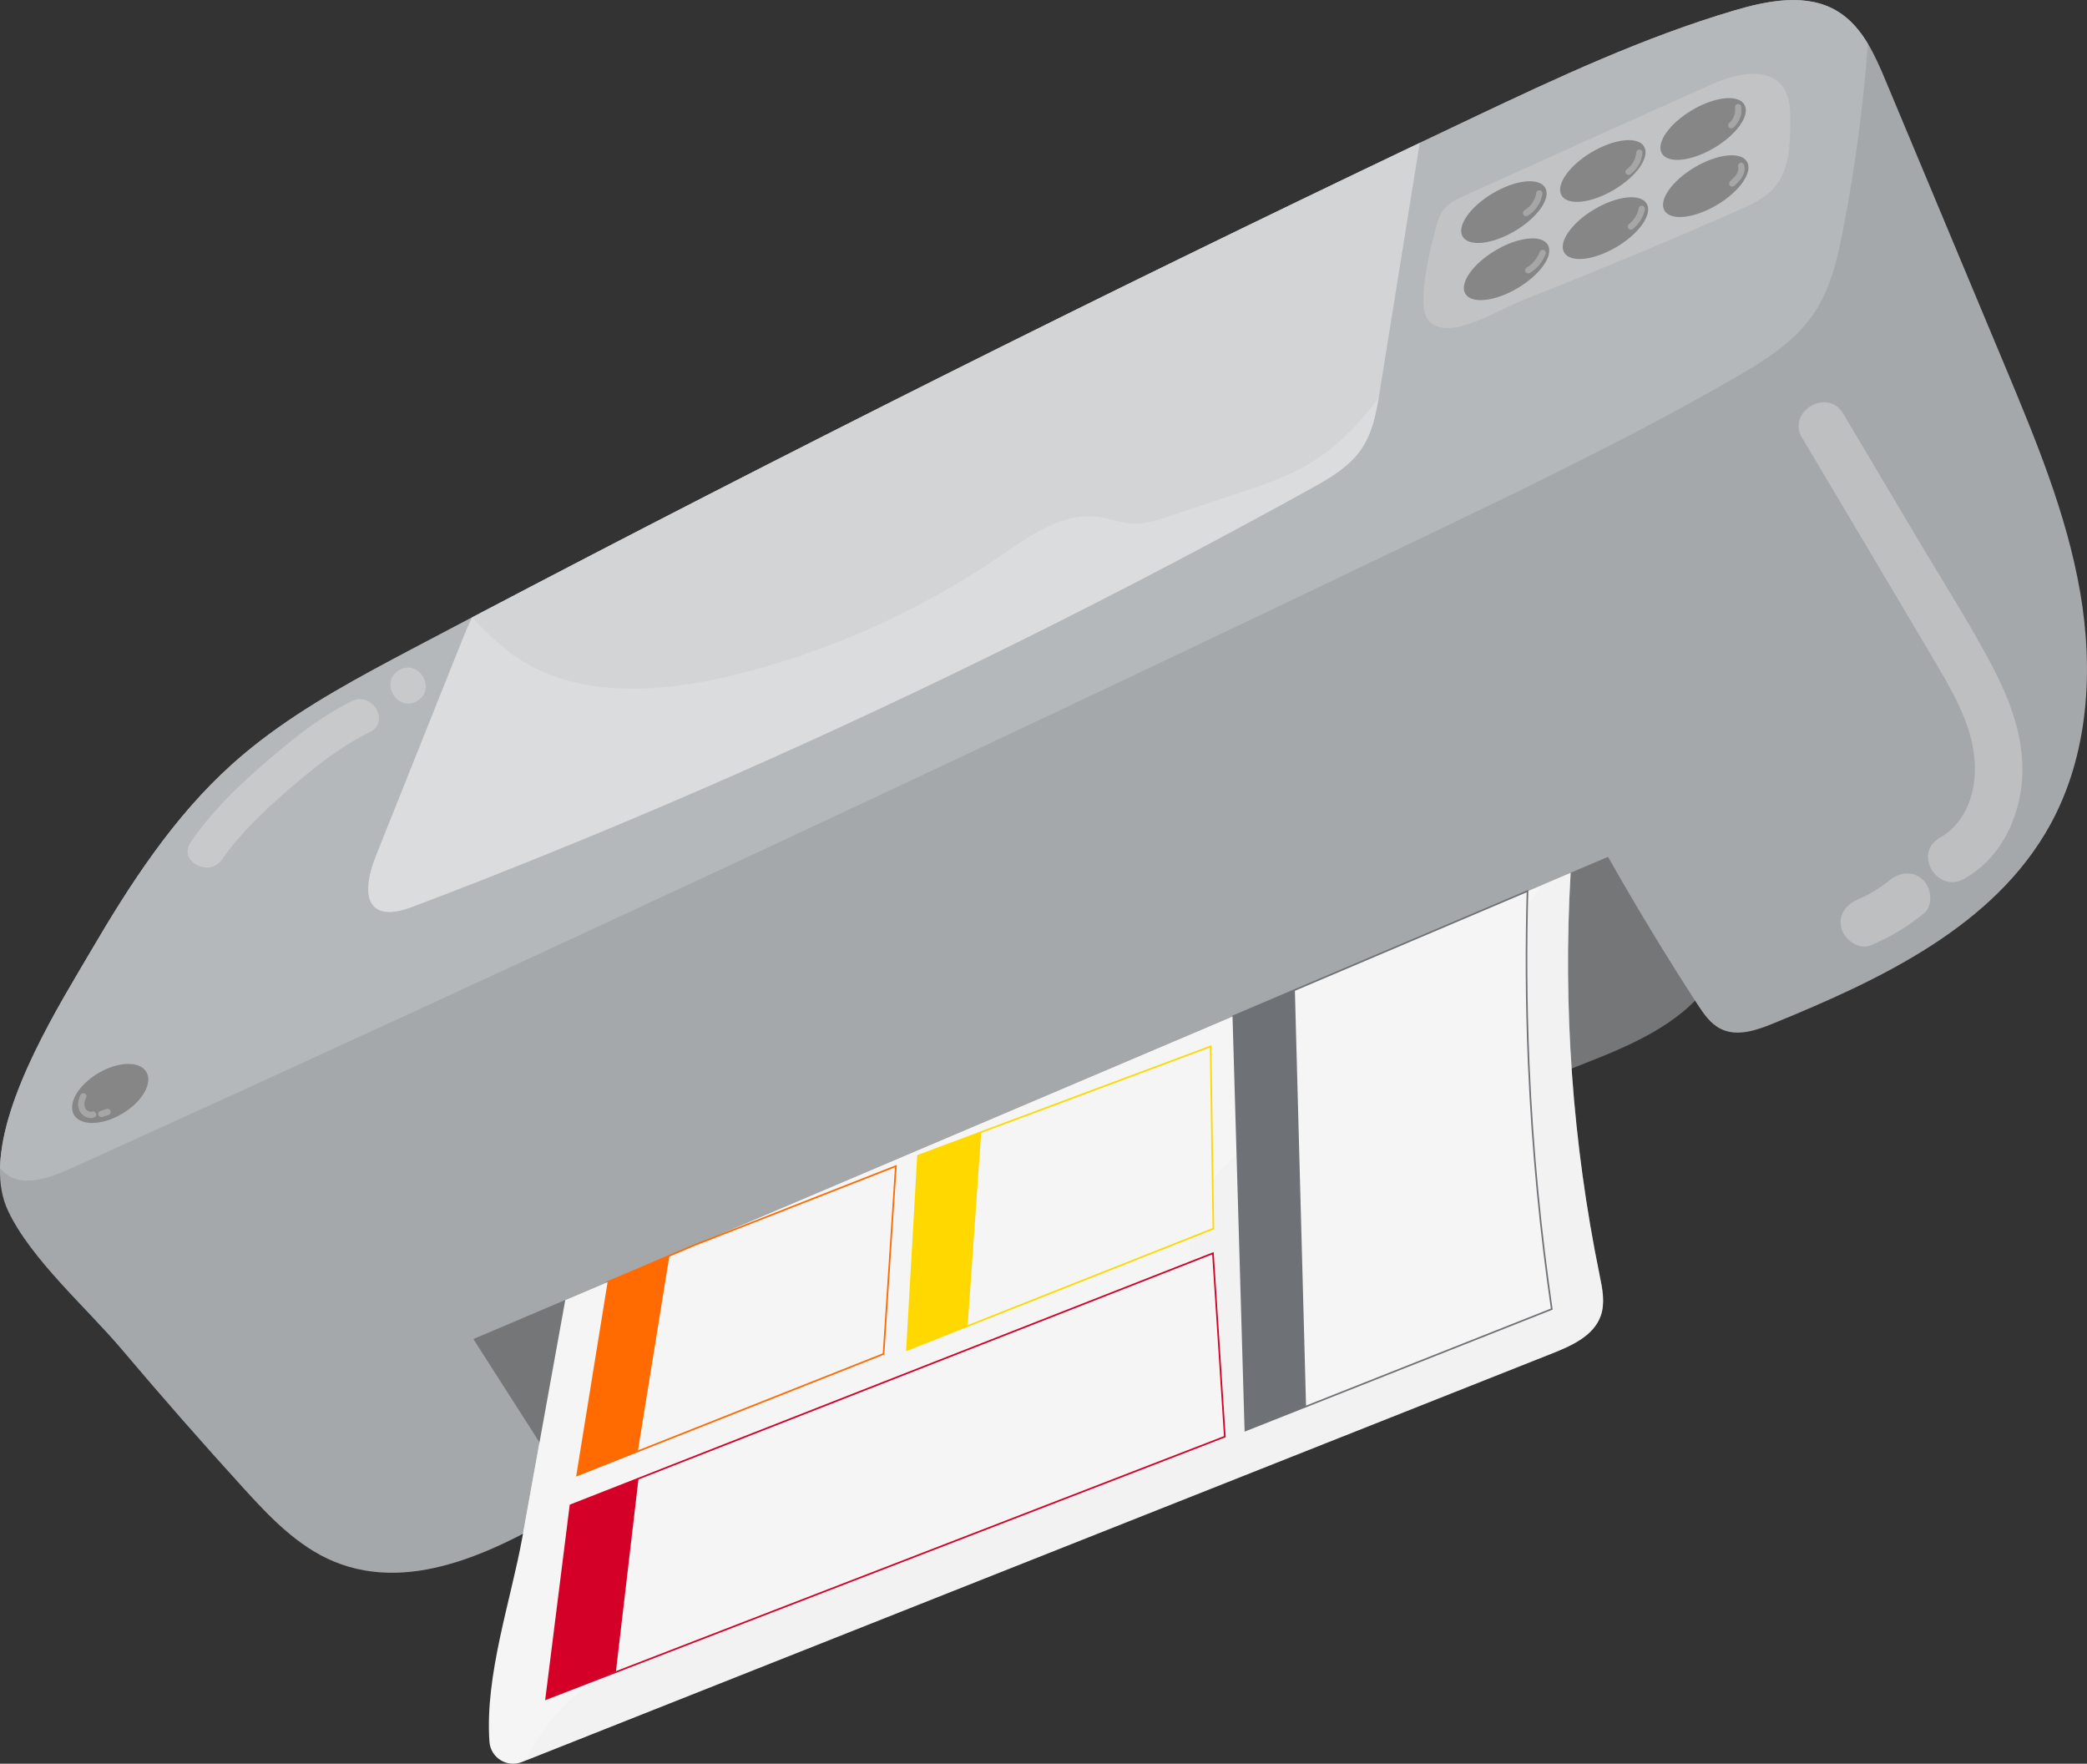 <?xml version="1.0" encoding="UTF-8"?><svg id="Layer_2" xmlns="http://www.w3.org/2000/svg" viewBox="0 0 645.87 545.8"><rect x="0" y="0" width="645.87" height="545.8" fill="#333333" stroke="none"/><defs><style>.cls-1{fill:#ffd800;}.cls-2{fill:#ff6a01;}.cls-3{fill:#ececed;}.cls-4{stroke:#d40028;}.cls-4,.cls-5,.cls-6,.cls-7,.cls-8{fill:#f5f5f5;}.cls-4,.cls-5,.cls-6,.cls-8{stroke-miterlimit:10;stroke-width:.5px;}.cls-5{stroke:#6e7276;}.cls-6{stroke:#ffd800;}.cls-9{fill:#d2d4d6;}.cls-10{fill:#b5b8ba;}.cls-11{fill:#757677;}.cls-12{opacity:.33;}.cls-13{opacity:.32;}.cls-14{fill:#c2c3c4;}.cls-15{fill:#a5a8ab;}.cls-16{fill:#868687;}.cls-17{fill:#6e7276;}.cls-18{fill:#d4e6d5;}.cls-8{stroke:#ff6a01;}.cls-19{fill:#d40028;}</style></defs><g id="Layer_3"><g id="Printer"><g id="Print"><path class="cls-11" d="M145.18,403.18c-3.55,9.56,6.88,36.51,9.03,46.12.79,3.53,1.58,7.06,2.37,10.59,110.95-43.47,221.9-86.95,332.85-130.42,14.68-5.75,30.18-12.11,39.45-24.87-10.35-19.84-20.7-39.69-31.05-59.53-67.05,29.85-134.1,59.7-201.15,89.54-33.52,14.92-67.05,29.85-100.57,44.77-8.05,3.58-16.09,7.16-24.14,10.75-5.73,2.55-22.54,6.61-26.02,11.58-.3.43-.55.92-.75,1.47Z"/><path class="cls-15" d="M578.06,13.51c2.19,3.65,3.93,7.69,5.56,11.6,12.28,29.37,24.56,58.74,36.84,88.11,9.51,22.76,19.1,45.75,23.3,70.05,4.2,24.3,2.61,50.38-9.29,71.99-17.28,31.39-52.41,47.85-85.57,61.41-5.22,2.14-11.23,4.24-16.3,1.77-3.25-1.58-5.39-4.74-7.36-7.77-9.66-14.88-18.86-30.06-27.6-45.51-117.05,49.74-234.1,99.49-351.15,149.22,10.78,16.84,21.57,33.69,32.35,50.53-22.99,14.09-50.65,28.65-75.54,18.3-11.26-4.68-19.94-13.87-28.14-22.89-12.77-14.04-25.29-28.31-37.54-42.81-10.76-12.72-27.96-27.73-35.09-42.73-1.88-3.94-2.63-8.43-2.53-13.24.44-22.2,18.87-51.42,27.9-66.85,12.31-21.07,25.77-41.88,43.92-58.19,2.8-2.51,5.69-4.91,8.66-7.2,14.49-11.16,30.83-19.89,47.05-28.46,108.21-57.18,217.66-112.01,328.26-164.42,26.34-12.48,52.87-24.88,80.82-33.16,10.56-3.13,22.62-5.49,32.04.23,4.01,2.43,6.98,6,9.4,10.03Z"/><path class="cls-18" d="M166.97,446.35c3.96,6.19,7.93,12.37,11.89,18.56-5.44,3.33-11.14,6.7-17.01,9.74,1.71-9.43,3.41-18.87,5.12-28.31Z"/><path class="cls-10" d="M578.06,13.51c-1.42,19.2-3.96,38.32-7.6,57.22-1.79,9.27-3.96,18.75-9.3,26.54-5.94,8.68-15.21,14.4-24.32,19.65-30.1,17.38-61.44,32.53-92.77,47.57-56.4,27.09-112.92,53.93-169.55,80.52-66.63,31.28-133.42,62.22-200.37,92.82-16.74,7.65-33.49,15.27-50.24,22.88-9.09,4.13-18.13,7.62-23.9.83.44-22.2,18.87-51.42,27.9-66.85,12.31-21.07,25.77-41.88,43.92-58.19,2.8-2.51,5.69-4.91,8.66-7.2,14.49-11.16,30.83-19.89,47.05-28.46,6.2-3.27,12.4-6.54,18.6-9.79,96.78-50.84,194.55-99.79,293.23-146.81,5.48-2.61,10.95-5.21,16.43-7.81,26.34-12.48,52.87-24.88,80.82-33.16,10.56-3.13,22.62-5.49,32.04.23,4.01,2.43,6.98,6,9.4,10.03Z"/><path class="cls-9" d="M439.37,44.22c-4.11,25.56-8.22,51.12-12.34,76.68-.11.71-.23,1.43-.35,2.15-.93,5.52-2.13,11.07-5.21,15.69-3.85,5.76-10.13,9.35-16.2,12.7-51.42,28.38-103.91,54.86-157.4,79.13-26.4,11.98-53.04,23.42-79.93,34.28-13.43,5.43-26.91,10.73-40.46,15.84-13.51,5.09-16.24-3.07-11.13-15.86,8.82-22.05,17.64-44.1,26.45-66.15,1.02-2.54,2.05-5.12,3.3-7.56.01-.03.03-.06.05-.09,96.78-50.84,194.55-99.79,293.23-146.81Z"/><path class="cls-14" d="M455.44,59.57c-.81.37-1.61.73-2.42,1.1-2.22,1.01-4.51,2.07-6.06,3.94-1.36,1.64-2.02,3.74-2.57,5.8-1.42,5.33-6.46,24.27-2.19,28.91,6.07,6.6,21.67-3.54,29.19-6.5,22.28-8.77,44.39-17.98,66.3-27.62,4.26-1.88,8.68-3.89,11.65-7.47,4.39-5.31,4.66-12.8,4.71-19.69.03-3.88-.03-8.08-2.35-11.2-4.84-6.53-15.04-3.85-22.47-.53-24.63,11.02-49.23,22.11-73.8,33.26Z"/><ellipse class="cls-16" cx="465.42" cy="65.63" rx="14.84" ry="6.77" transform="translate(31.75 246.9) rotate(-30.71)"/><ellipse class="cls-16" cx="466.23" cy="83.32" rx="14.84" ry="6.77" transform="translate(22.84 249.79) rotate(-30.71)"/><ellipse class="cls-16" cx="496.02" cy="52.91" rx="14.84" ry="6.77" transform="translate(42.55 260.74) rotate(-30.71)"/><ellipse class="cls-16" cx="496.84" cy="70.59" rx="14.84" ry="6.77" transform="translate(33.63 263.64) rotate(-30.71)"/><ellipse class="cls-16" cx="527.07" cy="39.91" rx="14.84" ry="6.77" transform="translate(53.53 274.78) rotate(-30.71)"/><ellipse class="cls-16" cx="527.88" cy="57.6" rx="14.84" ry="6.77" transform="translate(44.62 277.67) rotate(-30.71)"/><path class="cls-7" d="M486.07,270.08c-2.42,41.69.6,83.69,8.98,124.59.86,4.15,1.74,8.55.33,12.54-2.17,6.13-8.87,9.18-14.92,11.58l-317.47,125.9-1.49.59c-4.61,1.83-9.67-1.34-10.03-6.27-1.46-20.52,6.63-43.67,10.18-63.25.07-.37.13-.74.2-1.1,1.71-9.44,3.41-18.87,5.12-28.31,2.66-14.68,5.31-29.37,7.97-44.04,100.8-42.84,201.6-85.68,302.41-128.51,2.91-1.23,5.81-2.47,8.72-3.71Z"/><ellipse class="cls-16" cx="34.11" cy="338.37" rx="13.02" ry="7.29" transform="translate(-168.02 64.88) rotate(-30.71)"/><g class="cls-13"><path class="cls-3" d="M486.07,270.08c-2.42,41.69.6,83.69,8.98,124.59.86,4.15,1.74,8.55.33,12.54-2.17,6.13-8.87,9.18-14.92,11.58l-317.47,125.9c6.38-15.64,22.47-26.43,36.14-37.4,35.57-28.54,75.79-51.29,118.63-66.94,12.24-4.47,24.94-8.5,35.29-16.43,10.35-7.93,18.02-20.85,15.68-33.67-6.44-35.3,49.01-51.51,71.15-73.04,13.72-13.35,26.27-27.9,37.48-43.41,2.91-1.23,5.81-2.47,8.72-3.71Z"/></g><g class="cls-12"><path class="cls-3" d="M557.72,135.53c13.47,22.68,26.99,45.33,40.4,68.05,5.7,9.65,12.05,20.12,12.95,31.57.73,9.3-2.25,19.27-10.74,24.1s-.72,17.41,7.55,12.71c10.53-5.99,16.34-17,17.72-28.79,1.55-13.3-3.24-26.08-9.38-37.65-6.93-13.06-14.96-25.6-22.51-38.31-7.76-13.07-15.52-26.14-23.28-39.21-4.86-8.18-17.57-.64-12.71,7.55h0Z"/></g><g class="cls-12"><path class="cls-3" d="M584.67,272.48c-2.84,2.31-6.24,4.38-9.61,5.8-3.67,1.55-6.33,4.87-5.18,9.08.95,3.45,5.38,6.74,9.08,5.18,6.07-2.56,11.25-5.66,16.36-9.81,3.1-2.52,2.42-7.92-.2-10.45-3.16-3.05-7.34-2.32-10.45.2h0Z"/></g><g class="cls-12"><path class="cls-3" d="M68.73,265.95c5.68-8.2,12.61-14.64,20.09-21.17,7.98-6.96,16.15-13.51,25.67-18.26,6.38-3.19.69-12.7-5.66-9.53-10.37,5.18-19.32,12.51-28,20.1-8.26,7.21-15.53,14.44-21.79,23.48-4.06,5.86,5.66,11.2,9.7,5.37h0Z"/></g><g class="cls-12"><path class="cls-3" d="M129.13,216.93c6.13-3.64.48-13.18-5.66-9.53s-.48,13.18,5.66,9.53h0Z"/></g><g class="cls-13"><path class="cls-3" d="M426.68,123.05c-.93,5.52-2.13,11.07-5.21,15.69-3.85,5.76-10.13,9.35-16.2,12.7-51.42,28.38-103.91,54.86-157.4,79.13-26.4,11.98-53.04,23.42-79.93,34.28-13.43,5.43-26.91,10.73-40.46,15.84-13.51,5.09-16.24-3.07-11.13-15.86,8.82-22.05,17.64-44.1,26.45-66.15,1.02-2.54,2.05-5.12,3.3-7.56,3.84,3.96,7.73,7.89,12.04,11.07,19.15,14.13,45.62,12.41,68.74,6.77,29.48-7.2,57.64-19.77,82.68-36.91,9.3-6.37,19.53-13.73,30.68-12.06,3.42.51,6.69,1.87,10.14,2.06,3.76.2,7.44-1,11.01-2.19,7.35-2.45,14.71-4.9,22.06-7.34,7.28-2.42,14.62-4.87,21.25-8.74,8.83-5.16,15.89-12.48,21.99-20.73Z"/></g><g class="cls-13"><path class="cls-3" d="M475.45,59.6c-.2,1.23-.57,2.2-1.27,3.23-.59.89-1.47,1.7-2.42,2.26-.45.27-.61.88-.34,1.33s.88.61,1.33.34c2.4-1.42,4.15-3.92,4.58-6.69.08-.52-.16-1.04-.7-1.18-.47-.12-1.1.18-1.18.7h0Z"/></g><g class="cls-13"><path class="cls-3" d="M476.48,78.03c-.15.41-.44,1-.71,1.45-.13.22-.27.44-.41.65-.13.19-.26.35-.45.58-.76.9-1.49,1.52-2.46,2.1-.45.27-.61.88-.34,1.33s.88.61,1.33.34c2.29-1.36,4-3.48,4.92-5.97.18-.49-.23-1.06-.7-1.18-.55-.14-1,.21-1.18.7h0Z"/></g><g class="cls-13"><path class="cls-3" d="M506.37,47.25c0,.08-.01.15-.02.23-.01.16.02-.13,0,.03-.02.14-.04.27-.07.41-.05.27-.12.53-.2.8-.04.13-.08.26-.13.39-.02.06-.07.19-.02.07-.02.06-.05.11-.07.17-.12.27-.24.52-.39.78-.14.24-.28.47-.44.69-.09.13.08-.11-.01.02-.05.06-.09.12-.14.18-.09.11-.17.21-.27.31-.18.2-.38.4-.58.58-.1.09-.21.18-.31.27.08-.07.06-.04-.01,0-.07.05-.15.11-.22.16-.41.29-.64.87-.34,1.33.27.41.89.65,1.33.34,2.23-1.58,3.62-4.04,3.84-6.77.04-.51-.49-.99-.98-.97-.56.03-.92.44-.97.98h0Z"/></g><g class="cls-13"><path class="cls-3" d="M507.15,64.37c-.1.51-.24,1-.42,1.49.05-.13,0,.01-.03.07s-.05.11-.07.17c-.05.11-.1.22-.15.33-.12.25-.25.49-.4.72-.06.1-.13.21-.2.31-.03.05-.07.1-.1.15s-.12.17-.04.06c-.15.21-.32.41-.49.6s-.35.38-.54.56c-.09.08-.18.17-.27.25-.06.05-.12.1-.17.15-.03.02-.19.15-.05.04-.4.31-.65.86-.34,1.33.26.4.9.67,1.33.34,1.95-1.51,3.34-3.64,3.82-6.07.1-.5-.17-1.07-.7-1.18-.49-.1-1.08.17-1.18.7h0Z"/></g><g class="cls-13"><path class="cls-3" d="M537.91,51.56c.02.06.03.13.05.19,0,.02.03.19.01.07-.02-.14,0,.1,0,.11,0,.05,0,.1,0,.16,0,.12-.01.23-.01.35,0,.14.03-.15,0-.01-.01.06-.02.13-.03.19-.05.23-.12.46-.2.68.03-.08.04-.1,0-.01-.03.06-.05.12-.08.18-.05.11-.11.21-.17.31s-.12.2-.18.29c-.04.06-.09.13-.13.19-.09.13.08-.1-.01.02-.18.21-.35.43-.54.63-.39.42-.81.8-1.23,1.19-.38.34-.35,1.04.03,1.38.42.37.97.34,1.38-.03.93-.85,1.86-1.74,2.46-2.86.58-1.08.83-2.34.52-3.53-.13-.49-.7-.84-1.19-.68s-.82.67-.68,1.19h0Z"/></g><g class="cls-13"><path class="cls-3" d="M536.94,33.37c-.04-.26,0-.02,0,.02,0,.06.01.11.02.17,0,.13.01.25.02.38s0,.25,0,.38c0,.11-.05.27-.03.38-.02-.09.02-.15,0,0,0,.06-.02.11-.03.17-.02.12-.05.25-.08.37-.06.25-.13.49-.22.72-.06.16-.05.03,0,0-.02.02-.07.16-.08.19-.05.1-.1.21-.15.31-.12.22-.25.44-.39.65-.02.03-.13.19-.04.07s-.03.04-.05.06c-.08.11-.17.21-.27.32-.17.19-.35.36-.54.53-.39.33-.34,1.05.03,1.38.42.37.96.33,1.38-.03.92-.8,1.58-1.85,2-2.98.43-1.15.5-2.37.33-3.58-.07-.5-.74-.83-1.19-.68-.55.18-.76.65-.68,1.19h0Z"/></g><g class="cls-13"><path class="cls-3" d="M24.93,338.81c-.82,1.58-1.11,3.56-.2,5.17.83,1.47,2.7,2.41,4.35,1.85.48-.16.85-.67.68-1.19-.15-.48-.68-.86-1.19-.68-.07.02-.14.04-.2.06-.08.02-.18.04-.04.02-.14.02-.28.01-.42,0-.24,0,.14.05-.09-.01-.07-.02-.14-.03-.2-.05s-.14-.04-.2-.07c.13.05.02,0-.04-.03-.13-.06-.25-.14-.37-.22-.09-.06.1.09-.04-.03-.05-.05-.11-.09-.16-.14s-.1-.1-.15-.15c-.03-.03-.17-.24-.06-.06-.08-.12-.16-.24-.23-.37-.01-.02-.1-.23-.06-.12s-.05-.15-.05-.15c-.05-.15-.08-.3-.11-.46-.03-.17,0,.02-.01-.08,0-.08-.01-.16-.02-.24,0-.16,0-.32.01-.48.01-.29-.03.15.01-.14.01-.06.02-.13.03-.19.03-.17.08-.35.13-.52.02-.08.05-.15.08-.23l.03-.09c-.03.07-.03.07,0,0,.07-.16.15-.32.23-.48.24-.47.09-1.06-.38-1.32s-1.08-.09-1.32.38h0Z"/></g><g class="cls-13"><path class="cls-3" d="M31.63,345.66c.63-.2,1.27-.41,1.9-.61.25-.08.47-.24.59-.47.11-.2.16-.5.09-.73-.08-.24-.23-.48-.47-.59-.22-.11-.49-.17-.73-.09-.63.2-1.27.41-1.9.61-.25.08-.47.24-.59.47-.11.2-.16.5-.09.73.08.24.23.48.47.59.22.11.49.17.73.09h0Z"/></g></g><g id="Canvas"><polygon class="cls-4" points="169.01 525.77 379.05 444.59 375.37 387.83 176.55 465.81 169.01 525.77"/><polygon class="cls-19" points="169.01 525.77 190.62 517.21 197.61 457.55 176.55 465.81 169.01 525.77"/><path class="cls-8" d="M188.31,396.61l-9.7,59.95,94.82-37.57,3.81-58.12-62.82,24.64c-8.71,3.7-17.41,7.4-26.12,11.1Z"/><path class="cls-2" d="M188.31,396.61l-9.7,59.95,18.78-7.44,9.78-60.53c-6.29,2.67-12.58,5.34-18.86,8.02Z"/><polygon class="cls-6" points="280.68 417.79 375.5 380.22 374.65 323.83 284.1 357.64 280.68 417.79"/><polygon class="cls-1" points="280.68 417.79 299.46 410.34 303.67 350.33 284.1 357.64 280.68 417.79"/><path class="cls-5" d="M381.68,314.44l3.73,128.24,94.82-37.57c-3.36-23.06-5.97-48.52-7.14-76.07-.8-18.75-.84-36.54-.37-53.29-30.35,12.9-60.7,25.79-91.04,38.69Z"/><path class="cls-17" d="M381.68,314.44l3.73,128.24,18.78-7.44-3.46-128.89c-6.35,2.7-12.7,5.4-19.05,8.1Z"/></g></g></g></svg>